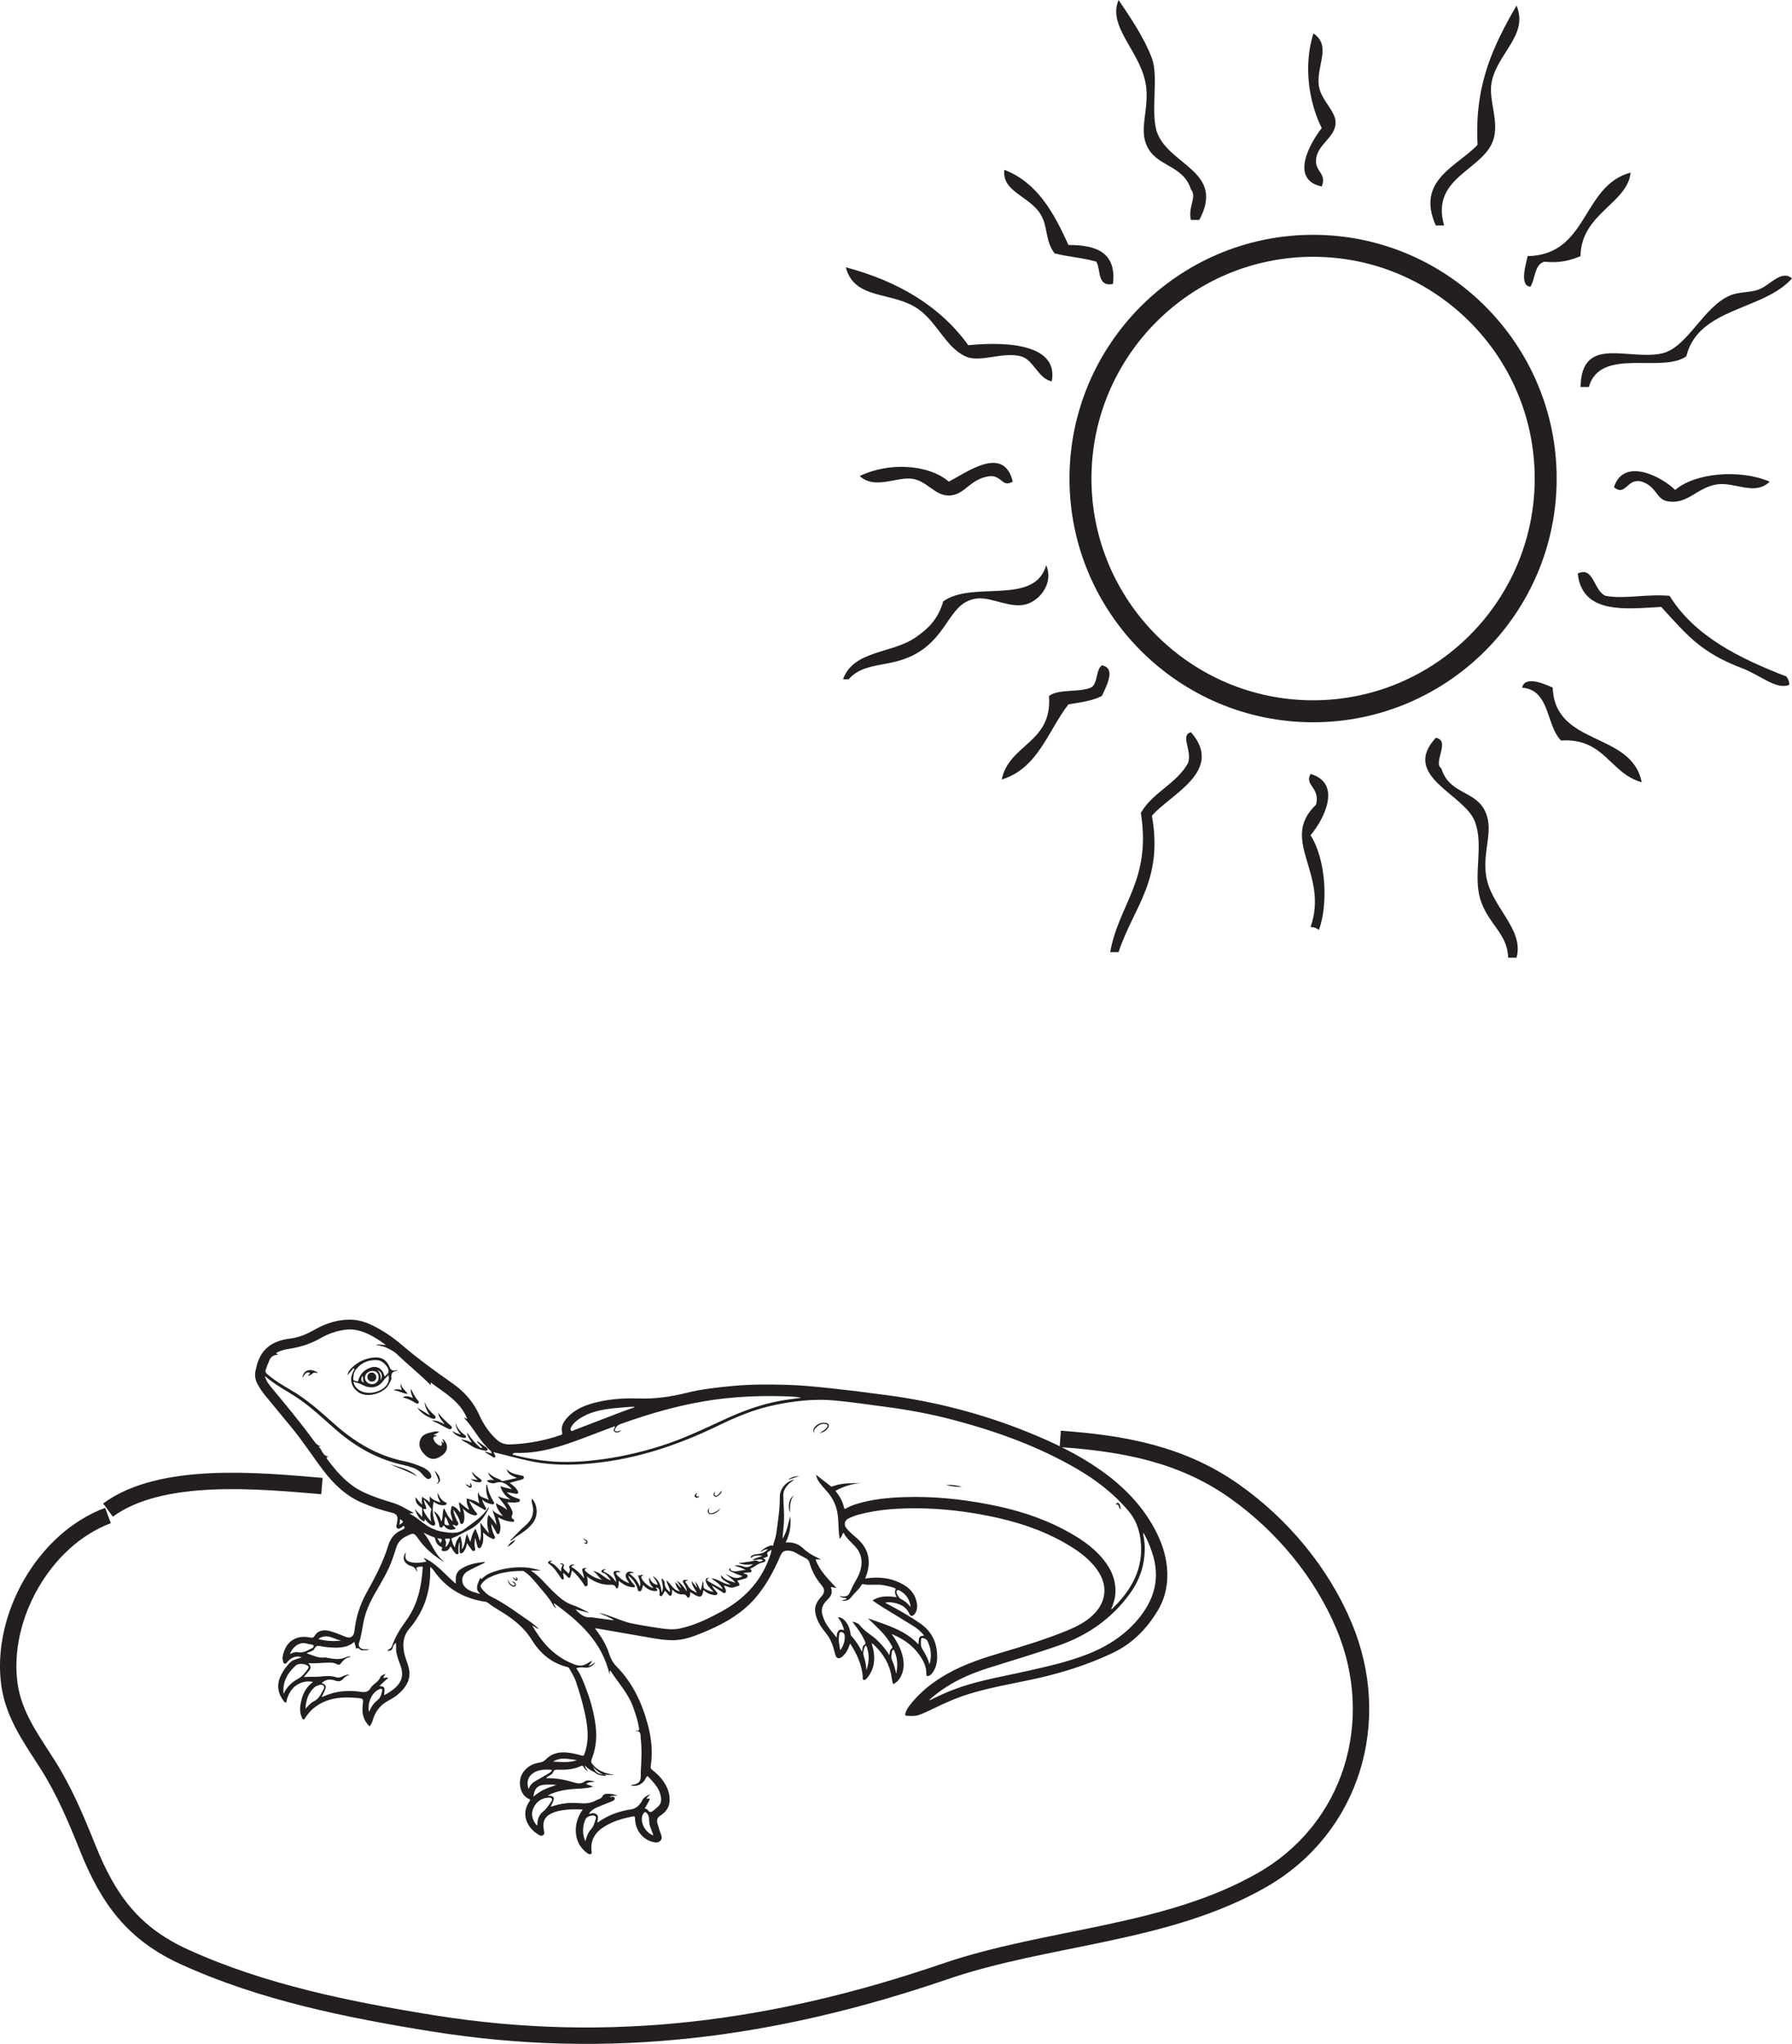 <?xml version="1.0" encoding="UTF-8"?>
<svg xmlns="http://www.w3.org/2000/svg" xmlns:xlink="http://www.w3.org/1999/xlink" width="218.57pt" height="249.156pt" viewBox="0 0 218.57 249.156" version="1.1">
<defs>
<clipPath id="clip1">
  <path d="M 0 147 L 195 147 L 195 249.156 L 0 249.156 Z M 0 147 "/>
</clipPath>
<clipPath id="clip2">
  <path d="M 192 69 L 218.57 69 L 218.57 84 L 192 84 Z M 192 69 "/>
</clipPath>
<clipPath id="clip3">
  <path d="M 192 33 L 218.57 33 L 218.57 48 L 192 48 Z M 192 33 "/>
</clipPath>
</defs>
<g id="surface1">
<path style="fill:none;stroke-width:2;stroke-linecap:butt;stroke-linejoin:miter;stroke:rgb(13.73%,12.16%,12.549%);stroke-opacity:1;stroke-miterlimit:10;" d="M -0 0.001 C -7.535 0.637 -19.578 1.868 -26.094 -2.925 " transform="matrix(1,0,0,-1,39.266,181.157)"/>
<g clip-path="url(#clip1)" clip-rule="nonzero">
<path style="fill:none;stroke-width:2;stroke-linecap:butt;stroke-linejoin:miter;stroke:rgb(13.73%,12.16%,12.549%);stroke-opacity:1;stroke-miterlimit:10;" d="M -0 0.002 C -7.813 -2.901 -13.176 -12.424 -12.016 -20.631 C -11.496 -24.288 -9.383 -27.202 -7.442 -30.233 C -5.348 -33.502 -3.902 -36.967 -2.457 -40.561 C 0.047 -46.795 3.058 -50.952 9.336 -53.811 C 18.832 -58.135 29.32 -60.245 39.562 -61.893 C 61.269 -65.385 81.371 -62.663 102.086 -55.577 C 114.652 -51.28 129.117 -51.112 140.785 -44.416 C 151.742 -38.123 155.609 -25.084 150.793 -13.53 C 148.035 -6.924 143.176 -1.112 137.336 2.998 C 130.933 7.502 123.824 8.802 116.148 9.341 " transform="matrix(1,0,0,-1,13.172,184.748)"/>
</g>
<path style=" stroke:none;fill-rule:evenodd;fill:rgb(13.73%,12.16%,12.549%);fill-opacity:1;" d="M 184.969 116.746 L 183.949 116.746 C 183.875 113.777 181.488 112.66 180.551 109.617 C 179.637 106.598 181.027 103.078 179.875 100.113 C 178.574 96.77 170.824 94.609 175.125 89.938 C 176.98 90.262 174.73 92.996 175.801 93.668 C 176.777 96.918 180.105 96.305 181.234 99.102 C 182.156 101.371 180.875 103.578 181.234 106.566 C 181.707 110.48 185.961 113.184 184.969 116.746 "/>
<path style=" stroke:none;fill-rule:evenodd;fill:rgb(13.73%,12.16%,12.549%);fill-opacity:1;" d="M 136.43 116.07 L 135.41 116.07 C 136.453 110.207 140.453 107.309 139.148 99.102 C 140.578 96.57 143.52 95.555 144.918 92.992 C 145.41 91.383 143.902 89.648 145.258 89.254 C 149.391 93.98 142.699 96.855 140.5 99.441 C 141.906 107.375 138.246 110.566 136.43 116.07 "/>
<path style=" stroke:none;fill-rule:evenodd;fill:rgb(13.73%,12.16%,12.549%);fill-opacity:1;" d="M 160.871 113.355 C 160.594 113.176 160.312 113.004 159.848 113.012 C 162.152 106.465 155.957 102.418 160.527 98.082 C 161.031 95.957 159.078 95.773 159.848 94.348 C 163.77 95.488 161.441 99.953 159.848 101.816 C 161.828 104.945 161.957 110.449 160.871 113.355 "/>
<path style=" stroke:none;fill-rule:evenodd;fill:rgb(13.73%,12.16%,12.549%);fill-opacity:1;" d="M 200.242 95.363 C 196.34 94.285 195.723 89.934 190.398 90.273 C 188.543 88.398 189.09 84.117 185.648 83.824 C 186.016 82.223 188.715 83.527 189.383 83.824 C 189.648 91.023 199.012 89.129 200.242 95.363 "/>
<path style=" stroke:none;fill-rule:evenodd;fill:rgb(13.73%,12.16%,12.549%);fill-opacity:1;" d="M 122.176 95.027 C 123.109 90.645 128.375 90.594 127.945 84.844 C 129.09 83.949 131.617 84.441 133.039 83.824 C 133.945 83.379 133.605 81.688 134.395 81.109 C 136.25 81.434 134.82 83.863 134.395 84.844 C 133.281 85.426 131.781 85.629 130.316 85.863 C 127.801 89.117 126.602 93.684 122.176 95.027 "/>
<g clip-path="url(#clip2)" clip-rule="nonzero">
<path style=" stroke:none;fill-rule:evenodd;fill:rgb(13.73%,12.16%,12.549%);fill-opacity:1;" d="M 192.434 69.914 C 194.391 68.969 194.375 72.039 195.828 72.629 C 198.129 73.07 200.605 72.391 203.637 72.629 C 206.719 77.578 212.109 80.227 217.895 82.473 C 218.074 82.742 218.246 83.023 218.234 83.488 C 216.645 84.121 214.777 82.336 212.465 81.453 C 207.426 79.531 205.773 77.43 202.621 73.984 C 198.336 74.211 192.988 74.957 192.434 69.914 "/>
</g>
<path style=" stroke:none;fill-rule:evenodd;fill:rgb(13.73%,12.16%,12.549%);fill-opacity:1;" d="M 102.824 82.809 C 104.094 79.25 108.75 79.707 111.648 77.719 C 113.125 76.707 114.414 75.527 115.047 73.309 C 118.637 70.719 126.18 73.887 127.602 68.902 C 128.516 70.973 126.953 73.109 125.227 73.645 C 123.281 74.254 120.914 72.727 119.117 72.965 C 116.043 73.375 115.785 76.77 112.668 79.078 C 109.094 81.719 105.73 80.316 103.504 82.809 Z M 102.824 82.809 "/>
<path style=" stroke:none;fill-rule:evenodd;fill:rgb(13.73%,12.16%,12.549%);fill-opacity:1;" d="M 200.242 58.715 C 198.426 58.203 198.309 60.598 196.852 59.391 C 198.043 55.676 202.715 58.117 204.316 59.727 C 206.777 57.625 212.207 57.164 215.852 58.715 C 214.051 60.496 211.555 58.711 209.406 59.051 C 206.883 59.453 205.805 61.609 203.297 61.086 C 202.016 60.82 202.016 59.273 200.242 58.715 "/>
<path style=" stroke:none;fill-rule:evenodd;fill:rgb(13.73%,12.16%,12.549%);fill-opacity:1;" d="M 104.859 58.035 C 108.301 56.348 113.191 56.543 115.723 58.711 C 117.895 57.609 122.434 54.172 123.527 58.711 C 122.242 59.457 122.246 58.031 120.816 58.035 C 118.211 58.328 117.762 60.383 115.723 60.406 C 114.047 60.43 113.074 58.652 111.312 58.371 C 109.398 58.062 106.73 59.738 104.859 58.035 "/>
<g clip-path="url(#clip3)" clip-rule="nonzero">
<path style=" stroke:none;fill-rule:evenodd;fill:rgb(13.73%,12.16%,12.549%);fill-opacity:1;" d="M 192.781 47.176 C 192.883 40.84 198.531 43.938 202.621 43.102 C 205.844 42.441 207.684 37.375 211.105 35.977 C 212.086 35.574 213.469 35.68 214.5 35.297 C 215.902 34.773 217.27 32.832 218.57 33.938 C 215.066 37.895 207.148 37.453 205.676 43.441 C 202.668 45.551 195.18 42.254 193.789 47.176 Z M 192.781 47.176 "/>
</g>
<path style=" stroke:none;fill-rule:evenodd;fill:rgb(13.73%,12.16%,12.549%);fill-opacity:1;" d="M 128.281 46.492 C 126.605 46.152 126.074 43.863 124.551 43.445 C 122.309 42.824 119.562 44.266 117.762 43.445 C 115.352 42.34 114.285 39.273 111.992 37.672 C 108.832 35.469 104.211 36.633 103.164 32.586 C 109.594 34.293 114.688 37.348 118.102 42.082 C 123.273 41.566 129.113 42.125 128.281 46.492 "/>
<path style=" stroke:none;fill-rule:evenodd;fill:rgb(13.73%,12.16%,12.549%);fill-opacity:1;" d="M 186.664 34.953 C 185.23 34.84 186.191 31.961 186.324 31.223 C 193.766 31.078 192.898 22.641 198.883 21.039 C 198.52 24.816 192.828 26.027 192.777 31.223 C 191.578 31.723 190.266 32.105 188.363 31.906 C 187.125 32.246 187.285 33.996 186.664 34.953 "/>
<path style=" stroke:none;fill-rule:evenodd;fill:rgb(13.73%,12.16%,12.549%);fill-opacity:1;" d="M 135.75 34.617 C 133.785 35 134.297 32.906 133.715 31.898 C 132.152 31.43 130.234 31.309 128.617 30.883 C 127.426 29.242 127.848 27.668 126.926 26.129 C 125.609 23.941 122.133 23.34 122.512 20.703 C 126.578 22.293 128.551 25.977 130.32 29.863 C 133.723 29.855 136.199 30.773 135.75 34.617 "/>
<path style=" stroke:none;fill-rule:evenodd;fill:rgb(13.73%,12.16%,12.549%);fill-opacity:1;" d="M 176.141 27.488 L 175.125 27.488 C 172.641 21.965 177.777 20.262 180.219 17.648 C 179.824 10.27 182.152 5.582 184.965 0.676 C 186.516 4.301 182.492 6.562 181.91 10.18 C 181.594 12.184 182.711 14.41 182.254 16.629 C 181.406 20.723 174.367 21.395 176.141 27.488 "/>
<path style=" stroke:none;fill-rule:evenodd;fill:rgb(13.73%,12.16%,12.549%);fill-opacity:1;" d="M 146.277 26.812 L 145.254 26.812 C 144.863 25.199 146.043 24.031 145.254 23.074 C 144.262 19.992 140.965 20.395 139.824 17.648 C 138.996 15.652 140.043 13.582 139.824 10.859 C 139.473 6.527 134.988 3.418 136.43 0 C 137.582 1.707 139.508 4.441 140.504 7.129 C 141.359 9.434 140.25 13.996 141.184 16.285 C 142.762 20.203 149.434 20.957 146.277 26.812 "/>
<path style=" stroke:none;fill-rule:evenodd;fill:rgb(13.73%,12.16%,12.549%);fill-opacity:1;" d="M 161.211 22.738 C 157.277 21.891 159.742 17.496 161.211 15.613 C 159.691 12.578 158.93 8.125 160.191 4.074 C 162.492 5.605 160.477 8.074 160.871 10.52 C 161.137 12.203 162.906 13.547 162.906 14.93 C 162.906 16.738 160.75 17.547 160.527 19.344 C 160.324 20.961 161.875 21.082 161.211 22.738 "/>
<path style=" stroke:none;fill-rule:nonzero;fill:rgb(13.73%,12.16%,12.549%);fill-opacity:1;" d="M 160.156 31.305 C 145.25 31.305 133.125 43.43 133.125 58.336 C 133.125 73.242 145.25 85.367 160.156 85.367 C 175.059 85.367 187.188 73.242 187.188 58.336 C 187.188 43.43 175.059 31.305 160.156 31.305 M 160.156 88.047 C 143.773 88.047 130.445 74.719 130.445 58.336 C 130.445 41.953 143.773 28.625 160.156 28.625 C 176.539 28.625 189.867 41.953 189.867 58.336 C 189.867 74.719 176.539 88.047 160.156 88.047 "/>
<path style=" stroke:none;fill-rule:evenodd;fill:rgb(13.73%,12.16%,12.549%);fill-opacity:1;" d="M 53.336 187.508 C 53.477 187.734 53.594 187.918 53.719 188.117 C 54 187.625 53.992 187.613 53.336 187.508 M 48.691 185.875 C 49.273 185.555 49.277 185.496 48.793 185.195 C 48.758 185.406 48.801 185.613 48.691 185.875 M 54.32 188.605 C 54.672 188.379 54.738 188.035 54.867 187.734 C 54.891 187.68 54.902 187.582 54.82 187.57 C 54.664 187.559 54.508 187.562 54.352 187.582 C 54.258 187.59 54.281 187.676 54.312 187.73 C 54.469 188.004 54.391 188.285 54.32 188.605 M 70.379 214.562 C 69.398 214.461 68.406 214.141 67.469 214.742 C 68.441 214.785 69.422 214.918 70.379 214.562 M 41.609 200 C 40.723 199.832 39.883 199.039 38.812 199.801 C 39.797 200.062 40.699 200.098 41.609 200 M 109.309 204.027 C 109.523 203.012 109.469 202.141 109.098 201.297 C 109.062 201.219 109.047 201.09 108.926 201.121 C 108.871 201.137 108.812 201.234 108.801 201.301 C 108.742 201.664 108.645 202.031 108.805 202.387 C 109.023 202.879 109.176 203.395 109.309 204.027 M 102.484 201.176 C 102.891 200.605 103.059 200.055 103.031 199.441 C 103.02 199.191 102.887 199 102.645 198.961 C 102.34 198.91 102.375 199.195 102.344 199.367 C 102.23 199.949 102.383 200.516 102.484 201.176 M 105.672 203.586 C 106.027 202.652 106.043 201.707 105.723 200.762 C 105.656 200.562 105.516 200.602 105.461 200.77 C 105.336 201.133 105.227 201.512 105.352 201.887 C 105.535 202.441 105.645 203 105.672 203.586 M 111.07 195.91 C 110.953 194.949 110.508 194.328 109.766 193.914 C 109.66 193.852 109.527 193.766 109.402 193.887 C 109.293 194 109.332 194.137 109.387 194.254 C 109.516 194.508 109.625 194.789 109.902 194.93 C 110.324 195.145 110.695 195.426 111.07 195.91 M 65.062 219.02 C 65.496 218.656 65.902 218.379 66.352 218.156 C 66.809 217.93 67.297 217.793 67.867 217.59 C 67.348 217.527 66.93 217.539 66.516 217.559 C 65.59 217.605 65.172 218.008 65.062 219.02 M 45.012 208.684 C 45.258 208.125 45.535 207.652 45.969 207.32 C 46.336 207.039 46.492 206.68 46.574 206.258 C 46.602 206.137 46.707 206.004 46.562 205.898 C 46.426 205.801 46.305 205.914 46.195 205.961 C 45.355 206.328 44.777 207.602 45.012 208.684 M 79.695 223.742 C 79.551 223.355 79.422 223.016 79.301 222.672 C 79.172 222.309 79.172 221.922 79.148 221.543 C 79.133 221.344 79.012 221.176 78.887 221.02 C 78.754 220.859 78.613 220.859 78.504 221.031 C 78.426 221.152 78.348 221.281 78.32 221.418 C 78.133 222.324 78.758 223.414 79.695 223.742 M 113.375 202.887 C 113.664 201.887 113.57 200.922 113.098 200 C 113.004 199.824 112.797 199.75 112.609 199.688 C 112.461 199.633 112.352 199.68 112.34 199.863 C 112.309 200.246 112.273 200.66 112.477 200.984 C 112.855 201.582 113.18 202.199 113.375 202.887 M 35.355 201.648 C 35.672 201.477 35.992 201.344 36.312 201.406 C 36.938 201.535 37.43 201.242 37.934 200.98 C 38.07 200.91 38.273 200.848 38.258 200.676 C 38.242 200.465 38.008 200.488 37.852 200.449 C 37.715 200.414 37.566 200.406 37.43 200.363 C 36.512 200.078 35.668 200.785 35.355 201.648 M 71.395 224.461 C 71.551 223.863 71.738 223.371 72.098 222.977 C 72.434 222.609 72.527 222.145 72.672 221.699 C 72.73 221.523 72.668 221.398 72.477 221.336 C 72.176 221.238 71.539 221.465 71.418 221.754 C 71.047 222.621 70.988 223.5 71.395 224.461 M 64.473 218.082 C 64.641 217.66 64.883 217.363 65.23 217.164 C 65.766 216.855 66.301 216.547 66.832 216.234 C 66.965 216.156 67.094 216.062 67.219 215.969 C 67.273 215.93 67.32 215.879 67.297 215.801 C 67.273 215.723 67.195 215.727 67.137 215.727 C 66.465 215.719 65.789 215.699 65.18 216.051 C 64.434 216.473 64.156 217.211 64.473 218.082 M 37.262 208.293 C 37.598 207.969 37.871 207.59 38.277 207.395 C 38.797 207.145 39.059 206.711 39.289 206.238 C 39.41 206 39.684 205.707 39.461 205.488 C 39.199 205.234 38.844 205.445 38.539 205.562 C 38.516 205.574 38.492 205.59 38.473 205.605 C 37.59 206.289 37.32 207.25 37.262 208.293 M 65.465 222.531 C 65.566 222.41 65.551 222.285 65.559 222.176 C 65.598 221.633 65.82 221.172 66.23 220.844 C 66.625 220.531 66.883 220.133 67.156 219.73 C 67.254 219.594 67.395 219.434 67.293 219.27 C 67.195 219.113 66.992 219.133 66.82 219.145 C 65.945 219.219 65.359 219.703 65.031 220.484 C 64.715 221.242 64.98 221.906 65.465 222.531 M 34.598 206.492 C 34.965 205.617 35.609 205.059 36.422 204.605 C 36.863 204.355 37.223 203.922 37.523 203.484 C 37.605 203.359 37.723 203.223 37.543 203.07 C 37.219 202.801 36.406 202.738 36.086 203.023 C 35.066 203.941 34.418 205.039 34.598 206.492 M 77.375 171.559 C 77.371 171.535 77.367 171.512 77.363 171.492 C 77.242 171.492 77.117 171.484 76.992 171.492 C 76.105 171.57 75.207 171.617 74.324 171.734 C 73.066 171.902 71.844 172.195 70.754 172.895 C 70.34 173.16 69.965 173.469 69.711 173.898 C 69.621 174.047 69.527 174.238 69.633 174.375 C 69.754 174.535 69.922 174.375 70.055 174.324 C 71.883 173.629 73.711 172.918 75.539 172.219 C 76.145 171.988 76.762 171.777 77.375 171.559 M 139.457 186.863 C 139.406 187.02 139.441 187.117 139.465 187.219 C 139.59 187.789 139.637 188.367 139.625 188.945 C 139.586 190.91 138.961 192.699 137.809 194.277 C 135.602 197.305 132.676 199.355 129.137 200.59 C 126.305 201.582 123.426 202.422 120.566 203.328 C 118.742 203.91 116.98 204.637 115.363 205.684 C 114.656 206.145 113.977 206.645 113.32 207.25 C 113.52 207.258 113.617 207.164 113.73 207.109 C 114.617 206.668 115.52 206.266 116.445 205.918 C 118.941 204.973 121.566 204.512 124.16 203.945 C 126.73 203.383 129.305 202.84 131.797 201.969 C 134.48 201.031 136.863 199.668 138.738 197.473 C 140.801 195.055 141.559 192.375 140.531 189.289 C 140.254 188.457 139.945 187.641 139.457 186.863 M 62.496 177.32 C 63.996 177.723 65.496 177.992 67.016 178.129 C 68.883 178.293 70.75 178.207 72.613 177.996 C 75.34 177.684 77.996 177.094 80.609 176.266 C 83.273 175.422 85.793 174.223 88.316 173.055 C 90.848 171.883 93.445 170.953 96.223 170.598 C 96.727 170.531 97.23 170.461 97.73 170.391 C 97.297 170.305 96.875 170.258 96.445 170.238 C 93.398 170.109 90.363 170.195 87.336 170.602 C 83.312 171.141 79.438 172.242 75.629 173.617 C 75.344 173.723 75.168 173.902 75.043 174.164 C 74.922 174.426 75.047 174.516 75.281 174.488 C 75.461 174.469 75.637 174.398 75.812 174.352 C 75.562 174.559 75.273 174.734 74.984 174.547 C 74.699 174.367 74.973 174.113 75.016 173.855 C 74.863 173.91 74.742 173.949 74.621 173.996 C 73.488 174.422 72.355 174.852 71.227 175.281 C 68.523 176.305 65.793 177.223 62.84 177.109 C 62.691 177.105 62.59 177.164 62.496 177.32 M 135.527 196.164 C 135.59 196.148 135.617 196.148 135.633 196.133 C 138.043 193.816 139.566 191.121 139.102 187.641 C 138.938 186.406 138.523 185.246 137.699 184.262 C 135.891 182.098 133.691 180.41 131.27 179.008 C 126.641 176.332 121.66 174.531 116.52 173.156 C 113.68 172.395 110.797 171.855 107.883 171.48 C 105.855 171.219 103.836 170.906 101.805 170.723 C 99.297 170.492 96.809 170.781 94.352 171.305 C 91.953 171.812 89.715 172.766 87.523 173.828 C 82.293 176.355 76.852 178.121 71.008 178.484 C 68.844 178.617 66.688 178.559 64.562 178.09 C 63.086 177.766 61.625 177.375 60.172 177.016 C 60.223 177.113 60.293 177.242 60.359 177.367 C 60.406 177.461 60.477 177.566 60.363 177.648 C 60.281 177.711 60.191 177.66 60.109 177.609 C 59.789 177.41 59.473 177.215 59.152 177.02 C 59.16 176.996 59.168 176.98 59.18 176.957 C 59.438 177.031 59.695 177.102 59.957 177.176 C 59.961 177.156 59.969 177.141 59.965 177.133 C 59.926 177.035 59.906 176.914 59.832 176.852 C 58.527 175.727 57.816 174.125 56.648 172.898 C 56.641 172.891 56.641 172.871 56.645 172.863 C 56.648 172.852 56.66 172.844 56.668 172.836 C 56.793 172.82 56.836 173.008 56.984 172.945 C 56.141 170.828 54.23 169.812 52.566 168.551 C 52.438 168.668 52.633 168.75 52.527 168.852 C 51.215 167.512 49.746 166.363 48.41 165.07 C 48.133 164.805 47.797 164.621 47.461 164.438 C 46.973 164.176 46.445 164.043 45.84 163.945 C 46.266 163.812 46.609 163.992 47.051 163.949 C 46.059 163.23 45.105 162.613 44 162.273 C 43.418 162.094 42.816 162.02 42.203 162.09 C 41.105 162.219 40.07 162.57 39.117 163.117 C 37.98 163.77 36.777 164.176 35.484 164.387 C 34.863 164.488 34.227 164.605 33.668 164.945 C 33.723 165.051 33.875 165.02 33.891 165.148 C 33.406 165.168 33.047 165.359 32.863 165.82 C 32.75 166.102 32.625 166.375 32.52 166.66 C 32.301 167.27 32.305 167.277 32.809 167.688 C 33.617 168.352 34.508 168.891 35.41 169.41 C 37.406 170.559 39.098 172.094 40.801 173.605 C 43.27 175.793 46 177.449 49.27 178.117 C 50.059 178.277 50.82 178.531 51.551 178.863 C 51.953 179.047 52.316 179.289 52.531 179.691 C 52.633 179.879 52.664 180.078 52.469 180.227 C 52.297 180.355 52.113 180.293 51.965 180.168 C 51.832 180.059 51.691 179.949 51.59 179.812 C 51.18 179.246 50.594 178.973 49.949 178.793 C 49.734 178.734 49.523 178.66 49.305 178.613 C 46.188 177.957 43.508 176.473 41.105 174.406 C 39.547 173.07 38.074 171.617 36.363 170.465 C 35.031 169.57 33.582 168.852 32.293 167.727 C 32.469 168.34 32.797 168.77 33.137 169.18 C 34.914 171.32 36.699 173.457 38.332 175.711 C 38.555 176.02 38.793 176.25 39.188 176.309 C 39.074 176.316 38.961 176.324 38.848 176.332 C 39.301 176.688 39.289 177.488 40.102 177.559 C 39.809 177.613 39.758 177.711 39.926 177.895 C 40.043 178.02 40.133 178.168 40.238 178.305 C 41.34 179.738 42.562 181.031 44.223 181.844 C 45.41 182.426 46.664 182.824 47.922 183.199 C 48.836 183.473 49.613 183.996 50.488 184.453 C 50.297 184.469 50.164 184.48 49.938 184.5 C 50.621 184.859 51.137 185.293 51.672 185.695 C 52.398 186.246 53.207 186.613 54.109 186.746 C 54.988 186.879 55.863 187.016 56.648 186.406 C 57.699 185.602 58.863 184.926 59.609 183.711 C 59.609 183.805 59.625 183.848 59.609 183.879 C 59.059 185.004 58.312 185.973 57.156 186.516 C 56.516 186.816 55.918 187.211 55.246 187.457 C 55.141 187.492 55.043 187.531 55.082 187.672 C 55.168 188.004 55.242 188.34 55.496 188.648 C 55.543 188.082 55.734 187.637 56.145 187.238 C 56.305 187.781 56.414 188.289 56.316 188.887 C 56.805 188.316 56.676 187.605 56.949 186.98 C 57.105 187.363 57.234 187.664 57.363 187.969 C 57.512 187.395 57.633 186.848 57.988 186.355 C 58.207 186.879 58.41 187.352 58.512 187.867 C 58.793 187.137 58.586 186.398 58.594 185.59 C 58.934 186.109 59.266 186.535 59.656 186.918 C 59.434 186.176 59.324 185.441 59.57 184.656 C 59.953 185.07 60.312 185.438 60.547 185.906 C 60.516 185.246 60.234 184.656 60.047 184.035 C 60.367 184.445 60.809 184.625 61.344 184.824 C 60.926 184.328 60.586 183.883 60.48 183.246 C 60.977 183.504 61.418 183.707 61.859 184.059 C 61.59 183.355 61.035 182.941 60.719 182.363 C 61.207 182.641 61.73 182.723 62.27 182.789 C 61.656 182.406 61.234 181.898 61.031 181.152 C 61.516 181.363 61.961 181.41 62.441 181.539 C 61.836 180.93 61.246 180.453 60.367 180.789 C 60.262 180.828 60.129 180.824 60.016 180.809 C 59.777 180.77 59.539 180.723 59.398 180.477 C 59.676 180.387 59.938 180.395 60.266 180.418 C 59.934 180.168 59.672 179.953 59.516 179.508 C 59.969 179.922 60.406 180.141 60.863 180.312 C 61.043 180.379 61.164 180.586 61.391 180.539 C 61.918 180.422 62.438 180.305 63.055 180.168 C 62.445 179.918 61.941 179.691 61.781 179.09 C 62.254 179.598 62.891 179.715 63.52 179.859 C 63.668 179.895 63.871 179.867 63.895 180.074 C 63.918 180.301 63.715 180.34 63.555 180.387 C 63.102 180.516 62.648 180.637 62.16 180.77 C 62.551 181.035 62.883 181.312 63.117 181.688 C 63.184 181.789 63.242 181.902 63.172 182.02 C 63.098 182.148 62.961 182.102 62.848 182.086 C 62.527 182.039 62.211 181.977 61.809 181.906 C 62.199 182.336 62.645 182.484 63.082 182.652 C 63.223 182.707 63.441 182.719 63.418 182.918 C 63.391 183.129 63.172 183.102 63.008 183.137 C 62.641 183.223 62.266 183.117 61.863 183.141 C 61.996 183.34 62.113 183.5 62.211 183.668 C 62.391 183.977 62.613 184.344 62.473 184.664 C 62.332 184.977 62.41 185.082 62.641 185.215 C 62.711 185.258 62.738 185.34 62.707 185.426 C 62.672 185.52 62.578 185.516 62.504 185.512 C 62.359 185.504 62.219 185.492 62.074 185.465 C 61.613 185.383 61.191 185.195 60.738 184.953 C 60.922 185.539 61.145 186.055 60.988 186.625 C 60.945 186.777 60.949 186.969 60.762 187 C 60.574 187.027 60.555 186.832 60.484 186.711 C 60.297 186.391 60.113 186.066 59.926 185.742 C 59.938 186.266 60.074 186.738 60.293 187.195 C 60.348 187.309 60.438 187.438 60.32 187.555 C 60.199 187.68 60.07 187.566 59.957 187.523 C 59.574 187.383 59.266 187.121 58.93 186.812 C 58.93 186.941 58.93 187.004 58.93 187.066 C 58.953 187.516 58.961 187.965 58.77 188.387 C 58.699 188.543 58.637 188.742 58.434 188.723 C 58.246 188.703 58.23 188.512 58.191 188.355 C 58.117 188.055 58.035 187.758 57.953 187.457 C 57.883 187.883 57.844 188.289 57.93 188.695 C 57.961 188.824 58.008 188.969 57.859 189.047 C 57.691 189.137 57.586 189.004 57.504 188.891 C 57.32 188.645 57.148 188.387 56.961 188.117 C 56.898 188.516 56.781 188.863 56.547 189.16 C 56.457 189.27 56.352 189.406 56.188 189.344 C 56.035 189.289 56.062 189.129 56.062 189 C 56.059 188.676 56.062 188.348 56.062 187.945 C 55.875 188.387 55.914 188.77 55.91 189.152 C 55.91 189.258 55.977 189.402 55.824 189.457 C 55.676 189.512 55.582 189.402 55.488 189.301 C 55.285 189.07 55.133 188.801 54.973 188.504 C 54.816 188.727 54.719 188.934 54.5 189.027 C 54.32 189.102 54.137 189.113 53.961 189.051 C 53.754 188.977 53.918 188.836 53.922 188.723 C 53.926 188.668 53.93 188.617 53.867 188.594 C 53.371 188.414 53.168 188.012 53.059 187.539 C 53.043 187.469 53.016 187.418 52.945 187.398 C 52.492 187.258 52.082 187.031 51.641 186.836 C 52.617 187.93 52.938 189.477 54.184 190.371 C 54.07 190.348 53.98 190.305 53.898 190.25 C 52.785 189.543 51.805 188.699 51.039 187.613 C 50.473 186.809 50.469 186.844 49.57 187.266 C 48.926 187.57 48.52 188.031 48.316 188.699 C 48.184 189.141 48.031 189.574 47.883 190.008 C 47.363 191.5 46.543 192.84 45.758 194.195 C 45.086 195.355 44.551 196.562 44.305 197.883 C 44.156 198.672 44.062 199.469 43.801 200.23 C 43.668 200.617 43.836 200.922 44.234 201.02 C 44.492 201.086 44.75 201.039 45.039 201.043 C 44.738 201.234 44.441 201.148 44.156 201.172 C 43.891 201.191 43.754 200.742 43.438 200.98 C 43.367 200.711 43.293 200.441 43.211 200.141 C 42.832 200.492 42.414 200.676 41.957 200.766 C 41.113 200.93 40.277 200.848 39.441 200.738 C 39.035 200.688 38.59 200.434 38.324 201.027 C 38.238 201.215 37.965 201.281 37.762 201.375 C 37.652 201.43 37.512 201.426 37.422 201.555 C 38.152 201.777 38.836 202.168 39.637 202.051 C 39.723 202.039 39.812 202.078 39.902 202.094 C 40.66 202.215 41.414 202.383 42.156 202.031 C 42.32 201.953 42.508 201.938 42.684 201.898 C 42.703 201.93 42.723 201.961 42.738 201.992 C 42.172 202.047 41.859 202.426 41.543 202.812 C 41.422 202.961 41.246 202.961 41.074 202.867 C 40.875 202.758 40.656 202.695 40.434 202.688 C 39.5 202.652 38.578 202.82 37.598 202.742 C 37.961 203.141 37.973 203.312 37.668 203.707 C 37.488 203.941 37.289 204.156 37.047 204.438 C 37.766 204.379 38.406 204.441 39.051 204.379 C 39.715 204.309 40.395 204.25 41.051 204.473 C 41.262 204.543 41.457 204.5 41.66 204.406 C 41.973 204.266 42.289 204.109 42.66 204.145 C 42.332 204.246 42.062 204.426 41.836 204.672 C 41.566 204.969 41.277 205.016 40.887 204.871 C 40.309 204.66 39.738 204.691 39.242 205.168 C 39.793 205.422 39.84 205.562 39.598 206.117 C 39.488 206.359 39.363 206.594 39.223 206.871 C 39.316 206.848 39.355 206.844 39.387 206.828 C 40.871 206.145 42.43 205.996 44.02 206.242 C 44.586 206.332 44.953 206.23 45.234 205.73 C 45.34 205.543 45.535 205.395 45.703 205.25 C 45.961 205.035 46.23 204.844 46.363 204.5 C 46.461 204.25 46.73 204.156 47.004 204.062 C 46.961 204.273 46.73 204.348 46.754 204.559 C 46.957 204.555 47.141 204.43 47.355 204.547 C 46.984 204.879 46.602 205.172 46.281 205.547 C 46.918 205.562 46.984 205.688 46.84 206.645 C 47.273 206.449 47.648 206.195 48.008 205.91 C 49.039 205.082 49.281 204.203 48.824 202.969 C 48.625 202.438 48.43 201.91 48.332 201.352 C 48.27 200.996 48.367 200.633 48.27 200.25 C 48.094 200.438 47.953 200.594 47.914 200.812 C 47.848 201.195 47.59 201.262 47.191 201.23 C 47.43 201.027 47.711 200.969 47.805 200.691 C 48.191 199.57 48.793 198.562 49.492 197.621 C 50.902 195.711 51.398 193.516 51.551 191.207 C 51.559 191.117 51.617 190.965 51.441 190.973 C 51.242 190.984 51.031 190.988 50.859 191.07 C 50.699 191.148 50.879 191.328 50.848 191.465 C 50.824 191.566 50.844 191.676 50.844 191.781 C 50.801 191.219 50.457 190.961 49.953 190.844 C 49.871 190.82 49.793 190.758 49.715 190.707 C 49.168 190.34 49.086 189.77 49.508 189.223 C 49.324 190.078 49.543 190.375 50.43 190.488 C 50.957 190.555 51.465 190.461 51.977 190.375 C 51.977 190.156 51.684 190.117 51.727 189.922 C 53.281 190.609 54.293 191.977 55.594 193.051 C 55.594 192.82 55.602 192.656 55.594 192.488 C 55.574 191.984 55.773 191.578 56.172 191.297 C 57.059 190.676 58.086 190.52 59.152 190.391 C 59.105 190.523 59.027 190.543 58.961 190.578 C 58.336 190.887 57.699 191.176 57.09 191.512 C 56.203 192 56.137 193.062 56.945 193.672 C 57.422 194.027 58.004 194.148 58.57 194.312 C 58.414 194.098 58.191 193.934 58.184 193.648 C 58.164 193.195 58.371 192.809 58.551 192.414 C 58.566 192.383 58.645 192.309 58.66 192.375 C 58.715 192.598 58.785 192.453 58.848 192.395 C 59.238 192 59.723 191.766 60.238 191.594 C 61.406 191.199 62.613 191.02 63.844 191.059 C 64.566 191.086 65.277 191.242 65.977 191.453 L 64.75 191.453 C 65.324 191.828 65.746 192.234 66.16 192.656 C 66.648 193.152 67.113 193.68 67.621 194.156 C 68.285 194.789 68.98 195.383 69.895 195.68 C 70.547 195.891 71.148 196.25 71.777 196.543 C 71.77 196.559 71.77 196.574 71.762 196.59 C 71.262 196.461 70.758 196.332 70.195 196.188 C 70.758 196.801 71.316 197.258 72.145 197.152 C 72.195 197.145 72.25 197.172 72.301 197.176 C 73.168 197.293 74.039 197.41 74.906 197.527 C 74.324 197.105 73.648 196.898 73.012 196.613 C 73.492 196.688 73.941 196.852 74.398 197.008 C 75.293 197.312 76.156 197.719 77.09 197.906 C 78.16 198.121 79.238 198.297 80.32 198.461 C 81.195 198.59 82.078 198.703 82.957 198.512 C 84.754 198.125 86.383 197.324 87.984 196.457 C 90.668 194.996 92.699 192.938 93.785 190.031 C 93.926 189.652 94.086 189.27 94.098 188.852 C 94.012 189.145 93.332 189.086 93.656 189.625 C 93.703 189.699 93.566 189.77 93.48 189.805 C 93.348 189.859 93.211 189.906 93.074 189.961 C 93.156 190.082 93.395 190.043 93.355 190.246 C 93.328 190.402 93.164 190.445 93.051 190.461 C 92.453 190.562 92.047 191.031 91.508 191.227 C 91.539 191.355 91.738 191.41 91.652 191.57 C 91.574 191.711 91.422 191.676 91.297 191.684 C 91.086 191.695 90.875 191.699 90.656 191.785 C 90.707 191.805 90.734 191.824 90.773 191.832 C 90.945 191.883 91.176 191.902 91.184 192.129 C 91.188 192.352 90.965 192.41 90.793 192.461 C 90.512 192.543 90.227 192.609 89.93 192.684 C 90.012 192.812 90.086 192.918 90.152 193.031 C 90.207 193.133 90.223 193.277 90.105 193.309 C 89.699 193.414 89.312 193.668 88.859 193.465 C 88.691 193.387 88.504 193.348 88.285 193.281 C 88.352 193.426 88.406 193.52 88.441 193.613 C 88.508 193.797 88.637 194.004 88.445 194.16 C 88.27 194.301 88.133 194.098 88 194.016 C 87.605 193.777 87.219 193.52 86.832 193.27 C 86.953 193.543 87.137 193.75 87.309 193.961 C 87.395 194.066 87.566 194.16 87.477 194.324 C 87.383 194.492 87.195 194.449 87.043 194.43 C 86.582 194.367 86.168 194.184 85.797 193.828 C 85.773 193.953 85.766 194.016 85.754 194.078 C 85.629 194.648 85.414 194.758 84.887 194.496 C 84.648 194.375 84.426 194.219 84.18 194.07 C 84.172 194.246 84.191 194.398 84.148 194.535 C 84.098 194.715 83.91 194.891 83.797 194.656 C 83.617 194.293 83.352 194.367 83.059 194.352 C 82.641 194.324 82.301 194.094 81.977 193.758 C 81.965 193.949 81.961 194.078 81.953 194.207 C 81.949 194.328 81.934 194.457 81.812 194.512 C 81.68 194.57 81.594 194.457 81.516 194.367 C 81.383 194.223 81.254 194.066 81.113 193.902 C 81.023 194.059 80.961 194.191 80.883 194.312 C 80.805 194.43 80.73 194.609 80.57 194.574 C 80.375 194.535 80.461 194.336 80.457 194.203 C 80.438 193.883 80.43 193.566 80.008 193.523 C 79.969 193.695 80.277 193.719 80.16 193.879 C 80.059 194.02 79.871 193.945 79.715 193.934 C 79.188 193.879 78.793 193.582 78.426 193.203 C 78.398 193.336 78.387 193.43 78.352 193.512 C 78.273 193.699 78.273 193.984 78.016 193.988 C 77.754 193.988 77.793 193.699 77.727 193.531 C 77.492 192.93 77.129 192.43 76.605 192.051 C 76.75 192.473 77 192.82 77.297 193.141 C 77.367 193.215 77.484 193.277 77.434 193.398 C 77.375 193.543 77.23 193.488 77.117 193.488 C 77.039 193.488 76.965 193.465 76.887 193.449 C 76.352 193.363 75.926 193.059 75.465 192.711 C 75.465 193.016 75.477 193.262 75.387 193.5 C 75.324 193.656 75.211 193.703 75.145 193.547 C 74.961 193.113 74.602 193.184 74.254 193.188 C 74.043 193.188 73.836 193.172 73.625 193.133 C 72.895 192.988 72.234 192.684 71.578 192.164 C 71.668 192.445 71.676 192.641 71.664 192.832 C 71.648 193.02 71.762 193.285 71.52 193.359 C 71.281 193.43 71.227 193.148 71.117 193 C 70.727 192.449 70.316 191.914 69.762 191.43 C 69.699 191.695 69.648 191.895 69.602 192.102 C 69.539 192.375 69.422 192.426 69.207 192.215 C 69.043 192.062 68.926 191.852 68.672 191.738 C 68.699 191.93 68.723 192.07 68.734 192.211 C 68.746 192.32 68.844 192.461 68.691 192.531 C 68.523 192.602 68.469 192.434 68.398 192.332 C 67.957 191.711 67.574 191.043 66.922 190.602 C 66.801 190.52 66.824 190.418 66.93 190.344 C 67.051 190.258 67.184 190.23 67.328 190.285 C 67.273 190.383 67.125 190.348 67.098 190.48 C 67.66 190.668 68.016 191.117 68.438 191.617 C 68.395 191.254 68.5 191.016 68.637 190.777 C 68.527 190.719 68.426 190.668 68.23 190.57 C 68.609 190.602 68.887 190.594 68.746 191.016 C 68.719 191.105 68.707 191.219 68.809 191.305 C 68.992 191.469 69.168 191.645 69.359 191.828 C 69.48 191.602 69.551 191.336 69.461 191.148 C 69.348 190.91 69.512 190.863 69.609 190.789 C 69.754 190.676 69.93 190.723 70.094 190.754 C 69.992 190.809 69.891 190.828 69.797 190.871 C 69.688 190.918 69.656 191.004 69.777 191.07 C 70.379 191.391 70.816 191.891 71.25 192.41 C 71.219 192.164 71.156 191.938 71.09 191.715 C 70.93 191.188 70.98 191.129 71.641 191.16 C 71.285 191.242 71.219 191.359 71.445 191.559 C 72.031 192.074 72.695 192.43 73.469 192.582 C 72.977 192.328 72.801 191.746 72.297 191.508 C 73.199 191.59 73.707 192.402 74.512 192.668 C 74.23 192.297 74.012 191.867 73.52 191.715 C 73.434 191.688 73.336 191.641 73.352 191.527 C 73.359 191.441 73.43 191.391 73.508 191.367 C 73.625 191.328 73.738 191.238 73.875 191.312 C 73.793 191.406 73.617 191.379 73.586 191.555 C 74.211 191.828 74.742 192.223 75.137 192.879 C 75.164 192.496 74.996 192.246 74.895 191.984 C 74.766 191.633 74.844 191.496 75.219 191.5 C 75.375 191.504 75.547 191.492 75.672 191.664 C 75.598 191.664 75.547 191.664 75.496 191.664 C 75.379 191.66 75.234 191.605 75.168 191.723 C 75.09 191.863 75.227 191.969 75.312 192.062 C 75.703 192.488 76.164 192.801 76.762 193 C 76.527 192.586 76.113 192.23 76.418 191.789 C 76.613 191.496 76.992 191.543 77.316 191.719 C 77.156 191.812 76.949 191.668 76.773 191.859 C 77.363 192.223 77.754 192.75 78.047 193.418 C 78.148 193.113 78.098 192.898 78.035 192.684 C 77.977 192.473 77.848 192.281 77.836 191.984 C 78.066 192.199 78.242 191.871 78.465 191.992 C 78.195 192.18 78.184 192.195 78.238 192.359 C 78.391 192.816 79.215 193.516 79.699 193.598 C 79.379 193.207 79.043 192.824 79.207 192.262 C 79.352 192.77 79.656 193.102 80.219 193.215 C 80.129 192.758 79.836 192.445 79.582 192.113 C 80.379 192.523 80.605 193.262 80.707 194.137 C 81.027 193.539 80.723 192.996 80.688 192.402 C 80.977 192.582 81.07 192.816 81.074 193.043 C 81.082 193.523 81.371 193.805 81.711 194.098 C 81.777 193.57 81.34 193.215 81.301 192.66 C 81.883 193.105 82.105 193.883 82.926 193.977 C 82.652 193.637 82.383 193.34 82.395 192.863 C 82.625 193.113 82.828 193.332 83.027 193.551 C 83.047 193.535 83.062 193.52 83.078 193.508 C 82.914 193.258 82.754 193.012 82.535 192.688 C 83.133 193.016 83.414 193.496 83.773 193.996 C 83.754 193.625 83.582 193.391 83.449 193.137 C 83.379 192.988 83.215 192.82 83.324 192.672 C 83.406 192.555 83.617 192.59 83.773 192.609 C 83.816 192.613 83.883 192.598 83.906 192.691 C 83.504 192.68 83.559 192.84 83.754 193.07 C 83.832 193.156 83.871 193.277 83.934 193.375 C 84.191 193.789 84.613 193.969 85.02 194.176 C 84.762 193.73 84.414 193.348 84.352 192.742 C 84.59 193.031 84.781 193.262 85.043 193.578 C 84.945 193.277 84.883 193.082 84.793 192.805 C 85.141 193.141 85.23 193.516 85.445 193.887 C 85.582 193.496 85.652 193.148 85.703 192.785 C 85.953 193.059 85.609 193.523 86.016 193.707 C 86.32 193.848 86.625 194.027 87.039 194.043 C 86.656 193.652 86.277 193.336 86.113 192.852 C 86.008 192.535 86.102 192.355 86.461 192.328 C 86.383 192.469 86.062 192.559 86.336 192.727 C 86.906 193.078 87.504 193.383 88.164 193.75 C 87.863 193.059 87.254 192.824 86.777 192.41 C 87.629 192.449 88.219 193.148 89.121 193.172 C 88.812 192.98 88.562 192.836 88.332 192.672 C 87.961 192.406 87.891 192.25 87.996 192.027 C 88.383 192.672 89.098 192.707 89.699 192.953 C 89.363 192.496 88.891 192.203 88.457 191.855 C 89.129 192.129 89.75 192.668 90.559 192.129 C 90.059 191.984 89.594 191.785 89.137 191.566 C 88.855 191.43 88.879 191.297 89.121 191.121 C 89.086 191.418 89.082 191.445 89.34 191.512 C 89.887 191.648 90.41 191.375 90.961 191.398 C 90.512 191.141 90.027 191 89.551 190.836 C 89.973 190.77 90.379 190.848 90.758 190.984 C 91.227 191.156 91.531 190.895 91.871 190.684 C 91.25 190.754 90.645 190.793 90.062 190.527 C 90.555 190.52 91.031 190.41 91.516 190.352 C 91.812 190.312 92.137 190.133 92.402 190.293 C 92.691 190.469 92.859 190.309 93.09 190.223 C 92.672 189.918 92.238 190.277 91.781 190.137 C 92.199 189.906 92.633 189.832 93.016 189.641 C 92.52 189.637 92.008 189.508 91.59 189.941 C 91.527 189.73 91.652 189.648 91.781 189.59 C 91.945 189.512 92.125 189.469 92.312 189.457 C 92.824 189.418 93.293 189.277 93.672 188.84 C 93.129 188.953 93.129 188.953 92.832 189.199 C 92.824 189.172 92.805 189.145 92.812 189.125 C 92.93 188.883 93.887 188.328 94.137 188.406 C 94.305 188.457 94.293 188.406 94.32 188.289 C 94.441 187.836 94.617 187.387 94.684 186.922 C 94.883 185.441 95.133 183.965 95.113 182.461 C 95.105 181.473 95.953 180.516 96.902 180.383 C 96.711 180.516 96.523 180.621 96.363 180.754 C 95.887 181.16 95.523 181.691 95.535 182.309 C 95.559 183.559 95.707 184.805 95.574 186.059 C 95.52 186.559 95.484 187.062 95.438 187.562 C 95.996 186.734 96.113 185.758 96.375 184.832 C 96.508 185.938 96.352 186.996 95.828 188.031 C 96.66 187.965 97.371 188.188 97.922 188.715 C 98.414 189.191 98.973 189.535 99.578 189.828 C 99.746 189.906 99.914 189.988 100.141 190.102 C 99.863 190.117 99.66 190.055 99.48 190.113 C 99.973 191.5 101.016 192.469 102 193.562 C 101.715 193.594 101.551 193.414 101.34 193.5 C 101.574 194.086 101.41 194.539 100.969 194.961 C 100.117 195.781 100.059 196.383 100.531 197.48 C 100.887 198.297 101.48 198.918 102.055 199.629 C 102.062 199.324 102.074 199.066 102.23 198.844 C 102.41 198.582 102.668 198.633 102.957 198.727 C 102.809 198.117 102.562 197.621 102.199 197.148 C 102.566 197.141 102.82 197.316 103.039 197.551 C 103.426 197.973 103.629 198.48 103.727 199.035 C 103.75 199.164 103.75 199.324 103.824 199.41 C 104.336 199.977 104.773 200.594 105.129 201.348 C 105.254 201.016 105.148 200.668 105.41 200.512 C 105.637 200.383 105.574 200.27 105.508 200.109 C 105.129 199.23 104.57 198.469 103.949 197.68 C 104.332 197.758 104.668 197.871 104.863 198.117 C 105.391 198.777 106.098 199.203 106.742 199.715 C 106.914 199.855 107.066 200.023 107.227 200.184 C 107.691 200.645 108.086 201.168 108.48 201.762 C 108.559 201.457 108.504 201.156 108.727 200.98 C 108.91 200.832 108.824 200.719 108.746 200.578 C 108.375 199.922 107.93 199.32 107.398 198.785 C 106.895 198.273 106.375 197.777 105.859 197.277 C 108.051 198.074 110.324 198.656 112.023 200.453 C 112.078 199.496 112.109 199.449 112.715 199.383 C 112.332 198.871 111.844 198.492 111.316 198.168 C 110.066 197.387 108.797 196.633 107.543 195.855 C 107.16 195.621 106.797 195.355 106.426 195.102 C 107.344 194.488 108.34 194.578 109.359 194.691 C 109.23 194.387 109.07 194.125 109.203 193.852 C 109.293 193.668 109.227 193.629 109.082 193.578 C 108.676 193.43 108.25 193.34 107.824 193.25 C 106.977 193.074 106.113 193.297 105.266 193.113 C 105.172 193.094 105.113 193.152 105.074 193.219 C 104.762 193.781 104.234 194.164 103.855 194.668 C 103.59 195.02 103.238 195.199 102.719 195.129 C 102.902 194.934 103.172 195.082 103.258 194.855 C 103.008 194.703 102.645 194.852 102.398 194.535 C 102.523 194.566 102.598 194.594 102.672 194.602 C 103.273 194.672 103.508 194.516 103.73 193.957 C 103.871 193.617 104.043 193.285 104.219 192.965 C 104.461 192.527 104.727 192.098 104.883 191.621 C 105.211 190.613 105.184 189.648 104.512 188.77 C 104.004 188.105 103.277 187.637 102.875 186.82 C 102.695 187.121 102.645 187.398 102.41 187.574 C 102.277 186.762 102.277 185.969 102.23 185.184 C 102.152 183.867 101.715 182.723 100.812 181.754 C 100.516 181.438 100.238 181.102 99.973 180.758 C 99.75 180.473 99.605 180.152 99.531 179.777 C 100.152 180.262 100.742 180.719 101.332 181.18 C 101.441 181.262 101.523 181.203 101.625 181.164 C 102.801 180.723 104.031 180.828 105.254 180.781 C 104.059 180.816 102.957 181.164 101.898 181.738 C 102.395 182.359 102.785 183.008 102.941 183.777 C 102.98 183.977 103.074 183.953 103.219 183.871 C 103.594 183.652 104 183.488 104.41 183.359 C 106.328 182.754 108.309 182.574 110.297 182.504 C 113.73 182.387 117.137 182.723 120.512 183.371 C 123.73 183.984 126.852 184.918 129.762 186.457 C 131.551 187.406 133.258 188.48 134.555 190.078 C 135.594 191.352 136.191 192.773 136.023 194.453 C 135.965 195.047 135.75 195.594 135.527 196.164 M 73.496 216.297 C 73.598 216.312 73.699 216.324 73.801 216.34 C 73.828 216.363 73.871 216.383 73.883 216.414 C 73.914 216.496 73.852 216.5 73.797 216.488 C 73.41 216.434 73.012 216.414 72.68 216.164 C 72.258 215.855 71.719 215.719 71.359 215.203 C 71.352 215.559 71.613 215.672 71.699 215.934 C 71.441 215.777 71.289 215.598 71.172 215.391 C 71.094 215.254 71.008 215.211 70.852 215.285 C 69.996 215.699 69.082 215.754 68.152 215.738 C 67.852 215.73 67.562 215.684 67.441 216.09 C 67.391 216.27 67.156 216.348 66.996 216.461 C 66.879 216.547 66.715 216.586 66.613 216.773 C 67.828 216.73 68.949 216.969 70.066 217.297 C 70.438 217.406 70.855 217.496 71.293 217.18 C 71.629 216.938 72.133 217.07 72.562 217.184 C 72.207 217.266 71.824 217.176 71.492 217.48 C 71.77 217.582 72.02 217.672 72.363 217.797 C 71.367 218.082 70.426 218.016 69.508 218.121 C 68.594 218.23 67.695 218.418 66.797 218.879 C 67.711 218.965 67.742 219.102 67.168 220.219 C 67.211 220.219 67.25 220.23 67.281 220.219 C 68.355 219.852 69.473 219.711 70.59 219.809 C 71.355 219.875 72.051 219.855 72.719 219.457 C 72.988 219.301 73.344 219.312 73.496 218.941 C 73.566 218.766 73.797 218.691 74 218.672 C 74.473 218.633 74.922 218.723 75.355 218.91 C 75.02 218.906 74.684 218.863 74.355 219.039 C 74.574 219.121 74.918 218.887 74.977 219.199 C 75.035 219.492 74.676 219.543 74.469 219.664 C 74.426 219.691 74.367 219.695 74.32 219.715 C 73.809 219.922 73.293 220.117 72.785 220.34 C 72.414 220.504 72.07 220.727 71.812 221.121 C 72.176 221.043 72.512 220.945 72.789 221.195 C 73.09 221.465 72.844 221.824 72.879 222.184 C 74.125 221.285 75.5 220.785 76.949 220.57 C 77.59 220.477 77.898 220.121 78.223 219.684 C 78.266 219.617 78.285 219.539 78.324 219.469 C 78.535 219.098 78.867 218.895 79.344 218.715 C 79.152 218.949 78.914 219.027 78.887 219.262 C 79.023 219.332 79.133 219.16 79.262 219.289 C 79.125 219.703 78.844 220.055 78.645 220.457 C 78.762 220.504 78.918 220.516 78.969 220.598 C 79.336 221.168 79.613 220.762 79.914 220.527 C 79.934 220.512 79.953 220.496 79.977 220.477 C 80.629 219.977 80.754 219.59 80.555 218.793 C 80.344 217.93 79.754 217.328 79.184 216.703 C 78.992 216.496 78.918 216.445 78.773 216.754 C 78.43 217.492 77.734 217.824 76.969 217.668 C 76.992 217.586 77.07 217.594 77.129 217.586 C 77.934 217.453 78.18 217.156 78.156 216.355 C 78.152 216.223 78.148 216.094 78.156 215.961 C 78.234 214.617 78.312 213.273 78.148 211.934 C 78.105 211.566 78.242 211.055 77.613 211.008 C 77.602 211.008 77.594 210.973 77.574 210.945 C 77.703 210.883 78 211.164 77.945 210.73 C 77.828 209.828 77.535 208.984 77.234 208.129 C 76.633 206.43 75.398 205.129 74.445 203.652 C 74.441 203.645 74.406 203.652 74.383 203.652 C 74.328 203.816 74.383 203.98 74.355 204.164 C 73.465 200.18 70.684 197.68 67.555 195.422 C 67.531 195.668 67.766 195.801 67.805 196.031 C 67.609 195.93 67.52 195.77 67.441 195.629 C 67.02 194.859 66.438 194.215 65.875 193.551 C 65.32 192.898 64.812 192.203 64.109 191.691 C 63.996 191.605 63.887 191.504 63.727 191.504 C 62.32 191.504 60.949 191.668 59.668 192.309 C 59.289 192.496 58.957 192.758 58.715 193.113 C 58.598 193.285 58.586 193.426 58.727 193.613 C 59.051 194.043 59.434 194.398 59.91 194.637 C 61.621 195.484 63.129 196.645 64.695 197.707 C 65.035 197.941 65.336 198.238 65.652 198.504 C 65.637 198.527 65.621 198.547 65.605 198.57 C 65.375 198.426 65.145 198.285 64.91 198.141 C 65.273 198.777 65.66 199.371 66.094 199.93 C 67.141 201.285 68.453 202.293 70.062 202.895 C 70.539 203.07 70.992 203.113 71.469 202.867 C 71.711 202.742 71.938 202.578 72.234 202.438 C 72.129 202.715 71.934 202.855 71.777 203.098 C 72.117 202.992 72.352 202.82 72.629 202.586 C 72.355 203.09 71.82 203.371 71.309 203.281 C 70.965 203.223 70.641 203.25 70.281 203.359 C 70.84 204.117 71.145 204.973 71.469 205.82 C 72.055 207.348 72.488 208.918 72.668 210.547 C 72.805 211.797 72.688 213.02 72.254 214.207 C 72.148 214.496 71.977 214.824 72.312 215.102 C 72.25 215.227 72.336 215.32 72.379 215.422 C 72.555 215.965 72.926 216.258 73.496 216.297 M 108.754 199.188 C 109.34 200.012 109.844 200.867 110.086 201.859 C 110.289 202.703 110.289 203.527 109.898 204.324 C 109.75 204.637 109.543 204.902 109.262 205.113 C 108.953 205.348 108.914 205.348 108.832 204.957 C 108.75 204.586 108.719 204.203 108.629 203.832 C 108.273 202.418 107.457 201.293 106.363 200.293 C 106.309 200.52 106.418 200.68 106.461 200.844 C 106.77 202.102 106.691 203.301 105.898 204.383 C 105.848 204.449 105.801 204.512 105.746 204.566 C 105.637 204.676 105.531 204.844 105.355 204.785 C 105.16 204.723 105.242 204.52 105.23 204.371 C 105.105 202.906 104.512 201.617 103.691 200.348 C 103.516 200.832 103.355 201.266 103.055 201.613 C 102.93 201.762 102.789 201.914 102.629 202.023 C 102.297 202.254 102.031 202.156 101.902 201.77 C 101.805 201.473 101.738 201.164 101.652 200.863 C 101.449 200.184 101.141 199.574 100.691 199.023 C 100.102 198.305 99.605 197.531 99.441 196.59 C 99.301 195.789 99.664 195.188 100.172 194.637 C 100.613 194.152 100.625 193.742 100.211 193.25 C 99.527 192.445 99.027 191.539 98.742 190.523 C 98.668 190.262 98.535 190.09 98.297 189.969 C 97.859 189.75 97.441 189.496 97.012 189.266 C 96.77 189.133 96.504 189.055 96.223 189.035 C 95.617 189 95.418 189.129 95.176 189.684 C 94.25 191.793 93.164 193.805 91.52 195.453 C 89.855 197.113 87.809 198.168 85.66 199.047 C 84.574 199.496 83.473 199.898 82.281 199.941 C 81.102 199.98 79.945 199.754 78.793 199.555 C 76.766 199.203 74.746 198.848 72.723 198.5 C 72.684 198.492 72.648 198.508 72.582 198.52 C 72.836 198.875 73.09 199.211 73.316 199.559 C 73.742 200.227 74.098 200.926 74.332 201.691 C 74.5 202.23 74.797 202.738 75.191 203.141 C 77.168 205.141 78.305 207.59 79.02 210.258 C 79.465 211.926 79.637 213.621 79.363 215.344 C 79.328 215.555 79.438 215.656 79.57 215.766 C 80.035 216.141 80.477 216.539 80.828 217.023 C 81.379 217.789 81.734 218.625 81.668 219.594 C 81.613 220.355 81.195 220.906 80.586 221.297 C 80.16 221.562 80.062 221.867 80.203 222.324 C 80.332 222.754 80.453 223.18 80.613 223.598 C 80.715 223.863 80.781 224.145 80.562 224.379 C 80.344 224.609 80.055 224.633 79.754 224.57 C 78.426 224.297 77.52 223.18 77.453 221.727 C 77.445 221.539 77.484 221.371 77.176 221.43 C 75.895 221.684 74.645 222.039 73.543 222.781 C 72.559 223.441 72.031 224.336 72.141 225.555 C 72.152 225.711 72.242 225.93 72.062 226.02 C 71.879 226.109 71.707 225.957 71.562 225.852 C 70.77 225.258 70.332 224.457 70.242 223.473 C 70.156 222.438 70.434 221.496 71.078 220.578 C 70.453 220.578 69.891 220.539 69.34 220.59 C 68.715 220.645 68.086 220.723 67.488 220.961 C 66.504 221.355 66.156 221.961 66.316 223.004 C 66.355 223.242 66.488 223.539 66.254 223.707 C 65.984 223.895 65.723 223.68 65.496 223.531 C 64.203 222.668 63.547 221.082 64.57 219.598 C 64.645 219.488 64.75 219.402 64.531 219.309 C 63.34 218.809 63.078 216.992 63.863 215.969 C 64.348 215.34 64.992 214.988 65.766 214.871 C 66.082 214.824 66.328 214.727 66.57 214.477 C 67.281 213.742 68.191 213.543 69.184 213.641 C 69.785 213.699 70.375 213.848 70.961 214.004 C 71.164 214.059 71.211 214.012 71.281 213.816 C 71.938 212.035 71.664 210.258 71.254 208.488 C 70.984 207.309 70.633 206.148 70.25 205 C 70.051 204.406 69.719 203.887 69.41 203.352 C 69.367 203.277 69.305 203.25 69.223 203.227 C 67.293 202.754 65.875 201.551 64.867 199.914 C 63.961 198.441 62.688 197.434 61.27 196.547 C 60.68 196.176 60.066 195.832 59.52 195.395 C 59.305 195.223 59.047 195.246 58.809 195.199 C 56.336 194.738 54.348 193.52 52.898 191.449 C 52.797 191.301 52.676 191.16 52.473 191.016 L 52.473 191.578 C 52.469 194.223 51.637 196.543 49.902 198.578 C 49.109 199.508 49.055 200.695 49.395 201.871 C 49.547 202.387 49.762 202.887 49.875 203.414 C 50.141 204.645 49.59 205.59 48.723 206.391 C 48.305 206.781 47.816 207.074 47.32 207.344 C 46.359 207.867 45.762 208.66 45.465 209.699 C 45.391 209.965 45.27 210.207 45.082 210.449 C 44.297 209.734 44.125 208.828 44.238 207.852 C 44.32 207.105 44.359 207.062 43.621 206.992 C 41.711 206.812 39.855 206.941 38.273 208.219 C 37.863 208.543 37.551 208.949 37.254 209.367 C 37.188 209.461 37.145 209.621 37.02 209.609 C 36.879 209.598 36.852 209.43 36.793 209.309 C 36.465 208.574 36.621 207.836 36.801 207.105 C 37.016 206.262 37.469 205.566 38.18 205.039 C 37.25 204.793 36.125 205.223 35.539 206.035 C 35.258 206.426 35.059 206.852 34.957 207.32 C 34.938 207.402 35.004 207.527 34.859 207.539 C 34.766 207.547 34.691 207.48 34.633 207.402 C 33.887 206.449 33.707 205.422 34.23 204.301 C 34.48 203.773 34.801 203.293 35.195 202.863 C 35.609 202.414 35.625 202.406 36.801 202.035 C 36.18 201.809 35.629 201.98 35.074 202.562 C 34.977 202.664 34.918 202.871 34.711 202.797 C 34.531 202.73 34.535 202.543 34.496 202.398 C 34.41 202.09 34.5 201.793 34.582 201.504 C 35.02 199.996 36.219 199.293 37.812 199.617 C 38.078 199.672 38.223 199.664 38.383 199.402 C 38.746 198.785 39.457 198.59 40.312 198.852 C 40.918 199.035 41.508 199.262 42.09 199.508 C 42.836 199.824 43.172 199.422 43.238 198.785 C 43.406 197.168 43.891 195.656 44.672 194.227 C 45.715 192.336 46.738 190.438 47.371 188.355 C 47.629 187.504 48.16 186.875 48.988 186.516 C 49.086 186.473 49.18 186.422 49.266 186.367 C 49.387 186.289 49.352 186.176 49.297 186.086 C 49.215 185.949 49.148 186.078 49.082 186.121 C 48.988 186.176 48.906 186.242 48.812 186.289 C 48.695 186.352 48.57 186.414 48.449 186.301 C 48.34 186.203 48.324 186.086 48.359 185.941 C 48.406 185.738 48.438 185.531 48.469 185.32 C 48.555 184.75 48.277 184.523 47.785 184.402 C 46.531 184.094 45.309 183.691 44.121 183.176 C 42.176 182.336 40.715 180.918 39.445 179.262 C 38.137 177.555 36.98 175.742 35.613 174.078 C 34.551 172.785 33.48 171.496 32.414 170.203 C 32.027 169.734 31.684 169.238 31.398 168.699 C 31.113 168.152 31.031 167.578 31.195 166.977 C 31.219 166.887 31.242 166.801 31.262 166.707 C 31.73 164.488 33.199 163.438 35.359 163.18 C 36.418 163.055 37.387 162.656 38.316 162.125 C 39.754 161.305 41.289 160.797 42.98 160.883 C 43.836 160.926 44.633 161.184 45.398 161.555 C 46.73 162.199 47.953 163.039 49.074 164 C 51.035 165.672 53.117 167.18 55.223 168.656 C 56.645 169.656 57.75 170.906 58.465 172.508 C 58.945 173.582 59.602 174.559 60.461 175.383 C 60.957 175.859 61.496 176.113 62.227 176.082 C 64.312 176.004 66.332 175.637 68.305 174.965 C 68.438 174.914 68.633 174.906 68.57 174.664 C 68.379 173.926 68.707 173.348 69.172 172.836 C 70.051 171.859 71.203 171.352 72.441 171.023 C 74.199 170.555 76.004 170.418 77.809 170.48 C 79.816 170.551 81.758 170.289 83.703 169.801 C 85.605 169.324 87.559 169.117 89.516 168.941 C 91.625 168.746 93.73 168.758 95.84 168.812 C 97.711 168.855 99.57 169.047 101.434 169.25 C 103.688 169.488 105.934 169.777 108.176 170.074 C 114.09 170.863 119.82 172.34 125.355 174.574 C 128.477 175.836 131.5 177.281 134.266 179.23 C 136.973 181.145 139.258 183.445 140.84 186.391 C 141.625 187.855 142.18 189.402 142.336 191.059 C 142.512 192.93 142.184 194.719 141.203 196.344 C 139.859 198.578 138.109 200.367 135.699 201.508 C 132.539 203.004 129.238 204.023 125.828 204.746 C 123.309 205.281 120.762 205.715 118.289 206.469 C 116.656 206.965 115.109 207.66 113.586 208.41 C 113.102 208.645 112.609 208.867 112.102 209.051 C 111.613 209.23 111.113 209.184 110.613 209.164 C 110.434 209.16 110.371 209.078 110.422 208.879 C 110.512 208.539 110.688 208.246 110.891 207.973 C 112.125 206.332 113.703 205.09 115.473 204.082 C 117.613 202.855 119.941 202.109 122.293 201.414 C 124.98 200.621 127.66 199.797 130.258 198.727 C 131.344 198.273 132.387 197.742 133.258 196.926 C 134.992 195.301 135.18 193.211 133.766 191.285 C 132.711 189.848 131.27 188.879 129.746 188.02 C 126.875 186.398 123.77 185.43 120.551 184.789 C 117.809 184.242 115.039 183.914 112.242 183.871 C 109.723 183.832 107.215 183.98 104.762 184.625 C 104.301 184.746 103.859 184.922 103.438 185.137 C 103.035 185.344 102.91 185.863 103.188 186.227 C 103.52 186.656 103.93 187.012 104.34 187.363 C 105.09 187.996 105.699 188.723 105.891 189.727 C 106.035 190.512 105.945 191.273 105.676 192.016 C 105.633 192.137 105.586 192.258 105.523 192.43 C 105.816 192.395 106.059 192.359 106.305 192.34 C 107.723 192.23 109.062 192.484 110.285 193.227 C 111.152 193.754 111.715 194.508 111.844 195.535 C 111.902 195.977 111.832 196.41 111.547 196.77 C 111.32 197.051 111.051 197.043 110.922 196.75 C 110.48 195.746 109.613 195.449 108.633 195.324 C 108.531 195.312 108.422 195.316 108.316 195.316 C 108.227 195.32 108.137 195.328 108.039 195.332 C 108.047 195.508 108.199 195.5 108.293 195.551 C 109.66 196.285 111.016 197.043 112.293 197.941 C 113.633 198.879 114.27 200.203 114.305 201.812 C 114.32 202.535 114.211 203.262 113.762 203.879 C 113.645 204.039 113.516 204.188 113.332 204.277 C 113.129 204.375 112.98 204.332 112.984 204.086 C 113.012 203.062 112.527 202.238 111.93 201.469 C 111.102 200.406 109.996 199.707 108.754 199.188 "/>
<path style=" stroke:none;fill-rule:evenodd;fill:rgb(13.73%,12.16%,12.549%);fill-opacity:1;" d="M 72.312 215.102 C 72.98 215.965 73.957 216.184 74.953 216.395 C 74.566 216.375 74.184 216.359 73.801 216.34 C 73.699 216.324 73.598 216.312 73.496 216.297 C 73.07 216.074 72.688 215.797 72.375 215.422 C 72.336 215.32 72.25 215.227 72.312 215.102 "/>
<path style=" stroke:none;fill-rule:evenodd;fill:rgb(13.73%,12.16%,12.549%);fill-opacity:1;" d="M 54.285 184.891 C 54.141 185.91 54.145 185.918 54.801 185.938 C 54.73 185.77 54.66 185.602 54.594 185.434 C 54.523 185.254 54.48 185.062 54.285 184.891 M 56.449 183.895 C 56.617 184.367 56.664 184.77 56.633 185.18 C 56.621 185.297 56.59 185.41 56.559 185.523 C 56.523 185.656 56.457 185.781 56.301 185.777 C 56.145 185.773 56.133 185.625 56.102 185.516 C 55.957 184.973 55.664 184.512 55.273 183.996 C 55.344 184.52 55.52 184.906 55.695 185.297 C 55.785 185.488 56.016 185.68 55.84 185.902 C 55.656 186.133 55.438 185.879 55.219 185.855 C 55.273 186.082 55.496 186.176 55.578 186.363 C 54.953 186.602 54.5 186.473 54.137 185.953 C 53.984 186.004 53.969 186.281 53.754 186.207 C 53.551 186.137 53.59 185.922 53.551 185.766 C 53.418 185.242 53.188 184.758 52.906 184.211 C 53.418 184.52 53.688 184.922 53.809 185.492 C 54.125 184.965 53.859 184.363 54.176 183.852 C 54.438 184.453 54.699 185.004 55.227 185.477 C 55.141 185.137 55.082 184.867 55 184.605 C 54.906 184.293 55.031 184.004 55.059 183.707 C 55.074 183.527 55.207 183.609 55.293 183.637 C 55.664 183.754 55.867 184.07 56.141 184.387 C 56.195 183.934 55.949 183.566 55.984 183.121 C 56.418 183.41 56.746 183.797 57.223 184.051 C 57.141 183.809 57.066 183.602 56.988 183.395 C 56.906 183.164 56.941 182.926 56.902 182.676 C 57.434 182.82 57.949 182.895 58.469 183.277 C 58.344 182.754 58.215 182.32 58.344 181.844 C 58.418 182.613 59.113 182.531 59.633 182.855 C 59.316 182.207 59.254 181.605 59.336 180.984 C 59.402 180.957 59.43 181.008 59.434 181.055 C 59.527 181.762 59.801 182.395 60.168 182.996 C 60.223 183.094 60.316 183.219 60.242 183.328 C 60.164 183.434 60.016 183.379 59.906 183.355 C 59.488 183.277 59.117 183.102 58.801 182.797 C 58.895 183.137 59.047 183.434 59.215 183.73 C 59.262 183.812 59.367 183.902 59.27 184.012 C 59.148 184.145 59.047 184.027 58.957 183.973 C 58.379 183.629 57.77 183.344 57.211 182.938 C 57.434 183.441 57.676 183.922 58.039 184.332 C 58.113 184.418 58.246 184.492 58.176 184.629 C 58.098 184.781 57.941 184.73 57.82 184.711 C 57.297 184.617 56.887 184.316 56.449 183.895 "/>
<path style=" stroke:none;fill-rule:evenodd;fill:rgb(13.73%,12.16%,12.549%);fill-opacity:1;" d="M 44.438 168.566 C 44.168 168.336 44.344 168 44.223 167.703 C 43.969 168.199 44.02 168.398 44.438 168.566 M 46.395 168.277 C 46.742 167.727 46.566 167.219 46.027 167.02 C 46.367 167.348 46.492 167.727 46.395 168.277 M 45.395 167.129 C 44.895 167.137 44.5 167.512 44.516 167.969 C 44.531 168.406 44.918 168.738 45.402 168.727 C 45.875 168.715 46.191 168.375 46.184 167.883 C 46.172 167.379 45.906 167.121 45.395 167.129 M 43.098 168.434 C 43.289 169.441 44.441 170.004 45.664 169.723 C 46.938 169.43 47.633 168.582 47.379 167.629 C 47.172 167.852 46.941 168.055 46.77 168.297 C 46.051 169.32 45.027 169.285 44.09 168.766 C 43.77 168.59 43.438 168.551 43.098 168.434 M 46.918 167.809 C 47.117 167.602 47.391 167.422 47.395 167.152 C 47.395 166.605 46.656 165.855 46.062 165.809 C 44.984 165.723 44.074 166.094 43.402 166.961 C 43.164 167.266 43.105 167.648 43.082 168.039 C 43.07 168.371 43.344 168.32 43.516 168.383 C 43.719 168.457 43.688 168.273 43.73 168.156 C 43.984 167.422 44.5 166.941 45.23 166.703 C 45.949 166.469 46.582 166.812 46.82 167.523 C 46.852 167.613 46.879 167.699 46.918 167.809 M 43.109 166.793 C 42.875 167.07 42.641 167.352 42.406 167.629 C 42.434 167.285 42.609 167.031 42.824 166.816 C 43.602 166.023 44.551 165.578 45.648 165.48 C 46.523 165.406 47.176 165.785 47.512 166.637 C 47.672 167.047 47.895 167.117 48.254 167.051 C 48.312 167.039 48.379 166.996 48.441 167.051 C 48.434 167.07 48.43 167.113 48.418 167.113 C 47.898 167.164 47.668 167.406 47.734 167.969 C 47.766 168.254 47.535 168.531 47.398 168.801 C 46.922 169.766 44.754 170.578 43.605 169.641 C 42.875 169.047 42.625 168.215 43.008 167.355 C 43.078 167.203 43.156 167.055 43.23 166.906 C 43.188 166.871 43.152 166.828 43.109 166.793 "/>
<path style=" stroke:none;fill-rule:evenodd;fill:rgb(13.73%,12.16%,12.549%);fill-opacity:1;" d="M 53.586 174.547 C 53.316 174.699 53.117 174.809 52.852 174.953 C 53.051 174.969 53.168 174.977 53.289 174.984 C 53.195 175.184 52.742 175.039 52.883 175.453 C 53.02 175.836 53.434 176.23 53.75 176.234 C 53.883 176.234 53.91 176.148 53.902 176.051 C 53.891 175.938 53.855 175.828 53.828 175.707 C 53.984 175.695 53.945 175.906 54.074 175.91 C 54.152 175.715 53.941 175.574 53.98 175.379 C 54.703 176.004 54.695 176.832 53.969 177.379 C 53.039 178.078 52.336 177.992 51.582 177.078 C 51.199 176.613 51.039 176.078 51.262 175.496 C 51.496 174.867 52.086 174.723 52.648 174.59 C 52.922 174.523 53.211 174.445 53.586 174.547 "/>
<path style=" stroke:none;fill-rule:evenodd;fill:rgb(13.73%,12.16%,12.549%);fill-opacity:1;" d="M 51.703 182.773 C 51.715 183.145 51.875 183.406 51.957 183.688 C 52.008 183.859 52.047 184.02 51.766 183.957 C 51.547 183.906 51.633 184.062 51.664 184.133 C 51.863 184.621 52.184 185.027 52.598 185.504 C 52.484 184.949 52.449 184.512 52.594 184.082 C 52.629 183.98 52.594 183.922 52.527 183.84 C 52.262 183.508 52.004 183.164 51.703 182.773 M 52.414 182.406 C 52.762 182.844 53.207 182.992 53.723 183.16 C 53.551 182.77 53.316 182.457 53.391 181.984 C 53.605 182.523 53.875 182.934 54.363 183.156 C 54.434 183.188 54.5 183.246 54.469 183.344 C 54.441 183.43 54.359 183.453 54.285 183.469 C 53.859 183.555 53.477 183.434 53.121 183.223 C 53.031 183.172 52.949 183.105 52.895 183.062 C 52.703 183.918 52.746 184.766 53.055 185.594 C 53.094 185.699 53.117 185.84 53.008 185.926 C 52.891 186.02 52.762 185.973 52.637 185.918 C 52.305 185.766 52.066 185.504 51.812 185.152 C 51.82 185.5 51.754 185.531 51.504 185.359 C 50.977 185.004 50.793 184.449 50.574 183.906 C 50.816 184.258 51.16 184.512 51.492 184.941 C 51.492 184.527 51.492 184.23 51.492 183.934 C 51.492 183.766 51.336 183.734 51.238 183.66 C 50.789 183.309 50.688 183.105 50.676 182.48 C 50.914 182.828 51.164 183.117 51.488 183.434 C 51.422 183.062 51.422 182.766 51.516 182.441 C 51.746 182.742 52.148 182.793 52.414 183.191 Z M 52.414 182.406 "/>
<path style=" stroke:none;fill-rule:evenodd;fill:rgb(13.73%,12.16%,12.549%);fill-opacity:1;" d="M 64.875 182.672 C 65.609 183.512 65.652 184.766 65 185.645 C 64.648 186.117 64.207 186.496 63.727 186.816 C 63.23 187.145 62.734 187.465 62.273 187.863 C 62.223 187.738 62.324 187.691 62.375 187.637 C 62.926 187.09 63.441 186.5 64.039 186.004 C 64.918 185.27 65.223 184.398 64.898 183.301 C 64.84 183.109 64.832 182.914 64.875 182.672 "/>
<path style=" stroke:none;fill-rule:evenodd;fill:rgb(13.73%,12.16%,12.549%);fill-opacity:1;" d="M 56.219 175.441 C 56.645 175.551 57.078 175.625 57.527 175.855 C 57.344 175.441 57.004 175.164 56.98 174.633 C 57.492 175.414 58.031 176.039 58.684 176.551 C 58.727 176.512 58.77 176.473 58.812 176.43 C 58.602 176.211 58.387 175.988 58.18 175.77 C 58.203 175.746 58.227 175.723 58.25 175.699 C 58.621 175.965 58.992 176.223 59.359 176.488 C 59.434 176.547 59.5 176.625 59.461 176.727 C 59.414 176.84 59.312 176.867 59.199 176.848 C 58.539 176.723 57.902 176.57 57.34 176.148 C 56.996 175.887 56.551 175.754 56.219 175.441 "/>
<path style=" stroke:none;fill-rule:evenodd;fill:rgb(13.73%,12.16%,12.549%);fill-opacity:1;" d="M 52.66 173.156 C 53.305 173.137 53.754 173.375 54.215 173.629 C 53.949 173.18 53.512 172.836 53.449 172.215 C 53.867 172.812 54.367 173.234 54.848 173.68 C 54.977 173.797 55.207 173.922 55.082 174.121 C 54.949 174.332 54.719 174.191 54.551 174.109 C 54.102 173.891 53.668 173.645 53.227 173.418 C 53.074 173.34 52.918 173.277 52.66 173.156 "/>
<path style=" stroke:none;fill-rule:evenodd;fill:rgb(13.73%,12.16%,12.549%);fill-opacity:1;" d="M 51.805 170.891 C 52 171.539 52.426 172.012 52.906 172.457 C 53.016 172.559 53.223 172.668 53.09 172.871 C 52.973 173.051 52.793 172.941 52.656 172.895 C 51.961 172.648 51.367 172.262 50.883 171.582 C 51.449 171.934 51.945 172.238 52.438 172.547 C 52.129 172.008 51.789 171.52 51.805 170.891 "/>
<path style=" stroke:none;fill-rule:evenodd;fill:rgb(13.73%,12.16%,12.549%);fill-opacity:1;" d="M 49.113 170.34 C 49.547 170.078 49.934 170.254 50.352 170.406 C 50.25 170.047 50.035 169.754 50.133 169.305 C 50.383 169.871 50.641 170.328 50.984 170.738 C 51.059 170.828 51.148 170.938 51.035 171.047 C 50.938 171.145 50.816 171.102 50.711 171.035 C 50.223 170.73 49.707 170.477 49.113 170.34 "/>
<path style=" stroke:none;fill-rule:evenodd;fill:rgb(13.73%,12.16%,12.549%);fill-opacity:1;" d="M 55.121 174.457 C 55.461 174.598 55.785 174.781 56.207 174.883 C 55.84 174.441 55.578 174.008 55.578 173.449 C 55.762 174.121 56.199 174.578 56.734 174.965 C 56.805 175.016 56.891 175.09 56.832 175.195 C 56.77 175.316 56.652 175.289 56.551 175.277 C 55.973 175.195 55.504 174.895 55.121 174.457 "/>
<path style=" stroke:none;fill-rule:evenodd;fill:rgb(13.73%,12.16%,12.549%);fill-opacity:1;" d="M 47.516 178.48 C 48.703 178.867 49.977 179.059 50.918 179.996 C 49.84 179.367 48.652 178.984 47.516 178.48 "/>
<path style=" stroke:none;fill-rule:evenodd;fill:rgb(13.73%,12.16%,12.549%);fill-opacity:1;" d="M 99.309 174.711 C 99.07 174.383 99.27 174.078 99.453 173.883 C 99.789 173.531 100.246 173.363 100.75 173.457 C 101.082 173.523 101.191 173.754 101.012 174.039 C 100.773 174.418 100.406 174.625 99.965 174.699 C 100.277 174.48 100.637 174.332 100.859 174.004 C 100.973 173.836 101.004 173.68 100.758 173.609 C 100.387 173.5 100.039 173.602 99.762 173.832 C 99.5 174.047 99.188 174.273 99.309 174.711 "/>
<path style=" stroke:none;fill-rule:evenodd;fill:rgb(13.73%,12.16%,12.549%);fill-opacity:1;" d="M 37.785 167.336 C 37.246 167.176 37.141 167.66 36.891 167.949 C 36.973 167.008 37.883 166.723 38.773 167.344 C 38.582 167.457 38.363 167.18 38.156 167.418 C 38.02 167.57 37.781 167.625 37.578 167.73 C 37.555 167.531 37.832 167.523 37.785 167.336 "/>
<path style=" stroke:none;fill-rule:evenodd;fill:rgb(13.73%,12.16%,12.549%);fill-opacity:1;" d="M 57.406 180.293 C 57.676 180.336 57.945 180.379 58.262 180.43 C 58.004 180.102 57.637 179.898 57.559 179.383 C 57.859 179.801 58.219 180.008 58.539 180.254 C 58.641 180.332 58.781 180.414 58.723 180.57 C 58.664 180.723 58.504 180.68 58.379 180.684 C 58.008 180.691 57.699 180.527 57.406 180.293 "/>
<path style=" stroke:none;fill-rule:evenodd;fill:rgb(13.73%,12.16%,12.549%);fill-opacity:1;" d="M 49.734 169.918 C 49.066 169.875 48.609 169.504 48.004 169.488 C 48.352 169.266 48.656 169.387 48.988 169.441 C 48.957 169.176 48.777 168.953 48.887 168.672 C 48.988 169.164 49.379 169.453 49.734 169.918 "/>
<path style=" stroke:none;fill-rule:evenodd;fill:rgb(13.73%,12.16%,12.549%);fill-opacity:1;" d="M 52.984 179.254 C 53.797 180.004 53.898 180.707 53.203 180.91 C 53.629 180.617 53.461 180.332 53.355 180.062 C 53.25 179.785 53.109 179.523 52.984 179.254 "/>
<path style=" stroke:none;fill-rule:evenodd;fill:rgb(13.73%,12.16%,12.549%);fill-opacity:1;" d="M 96.809 182.281 C 96.359 182.906 96.336 183.621 96.367 184.395 C 96.047 183.605 96.234 182.703 96.809 182.281 "/>
<path style=" stroke:none;fill-rule:evenodd;fill:rgb(13.73%,12.16%,12.549%);fill-opacity:1;" d="M 115.387 181.035 C 116.066 180.969 116.73 181.07 117.383 181.277 C 116.715 181.246 116.043 181.207 115.387 181.035 "/>
<path style=" stroke:none;fill-rule:evenodd;fill:rgb(13.73%,12.16%,12.549%);fill-opacity:1;" d="M 86.535 183.809 C 86.508 183.895 86.477 183.977 86.465 184.062 C 86.414 184.395 86.559 184.539 86.891 184.457 C 87.254 184.371 87.547 184.145 87.863 183.883 C 87.668 184.285 87.055 184.637 86.68 184.59 C 86.527 184.57 86.41 184.5 86.348 184.348 C 86.258 184.121 86.406 183.969 86.535 183.809 "/>
<path style=" stroke:none;fill-rule:evenodd;fill:rgb(13.73%,12.16%,12.549%);fill-opacity:1;" d="M 97.512 179.938 C 97.047 180.074 96.59 180.242 96.129 180.391 C 96.523 180.035 97.004 179.953 97.512 179.938 "/>
<path style=" stroke:none;fill-rule:evenodd;fill:rgb(13.73%,12.16%,12.549%);fill-opacity:1;" d="M 61.891 188.59 C 62.168 188.109 62.281 188.008 62.883 187.68 C 62.711 188 62.535 188.168 61.891 188.59 "/>
<path style=" stroke:none;fill-rule:evenodd;fill:rgb(13.73%,12.16%,12.549%);fill-opacity:1;" d="M 87.207 181.82 C 87.262 181.992 87.027 182.211 87.242 182.312 C 87.438 182.402 87.602 182.203 87.738 182.062 C 87.84 181.965 87.926 181.848 88.043 181.711 C 88.031 182.008 87.84 182.148 87.664 182.293 C 87.496 182.43 87.281 182.539 87.102 182.359 C 86.902 182.156 87.137 181.992 87.207 181.82 "/>
<path style=" stroke:none;fill-rule:evenodd;fill:rgb(13.73%,12.16%,12.549%);fill-opacity:1;" d="M 57.387 180.77 C 57.492 180.957 57.625 181.242 57.469 181.32 C 57.176 181.469 57.039 181.086 56.762 180.957 C 57.031 180.91 57.137 181.137 57.348 181.168 C 57.445 181.051 57.27 180.898 57.387 180.77 "/>
<path style=" stroke:none;fill-rule:evenodd;fill:rgb(13.73%,12.16%,12.549%);fill-opacity:1;" d="M 136.062 183.449 C 136.156 183.262 136.27 183.117 136.414 183.227 C 136.648 183.402 136.648 183.691 136.688 184 C 136.504 183.887 136.512 183.711 136.441 183.582 C 136.359 183.438 136.301 183.285 136.062 183.449 "/>
<path style=" stroke:none;fill-rule:evenodd;fill:rgb(13.73%,12.16%,12.549%);fill-opacity:1;" d="M 85.055 181.961 C 84.82 182.414 84.82 182.414 85.34 182.434 C 85.133 182.582 84.918 182.664 84.77 182.469 C 84.621 182.277 84.82 182.148 85.055 181.961 "/>
<path style=" stroke:none;fill-rule:evenodd;fill:rgb(13.73%,12.16%,12.549%);fill-opacity:1;" d="M 71.09 187.523 C 71.41 187.691 71.734 187.754 71.645 188.09 C 71.594 188.289 71.387 188.184 71.246 188.098 C 71.305 187.977 71.488 188.145 71.504 188.012 C 71.52 187.789 71.266 187.762 71.09 187.523 "/>
<path style=" stroke:none;fill-rule:evenodd;fill:rgb(13.73%,12.16%,12.549%);fill-opacity:1;" d="M 62.441 192.801 C 62.629 192.785 62.715 192.855 62.781 192.926 C 62.887 193.027 62.973 193.152 62.883 193.309 C 62.785 193.469 62.629 193.441 62.504 193.379 C 62.188 193.223 61.949 193 61.938 192.496 C 62.047 192.875 62.211 193.078 62.461 193.215 C 62.566 193.27 62.695 193.336 62.773 193.223 C 62.844 193.125 62.73 193.031 62.656 192.961 C 62.602 192.91 62.535 192.871 62.441 192.801 "/>
<path style=" stroke:none;fill-rule:evenodd;fill:rgb(13.73%,12.16%,12.549%);fill-opacity:1;" d="M 63.004 192.527 C 62.977 192.43 62.949 192.348 62.914 192.23 C 63.09 192.324 63.145 192.438 63.117 192.578 C 63.102 192.645 63.047 192.703 62.973 192.688 C 62.766 192.637 62.637 192.5 62.543 192.227 C 62.723 192.352 62.797 192.52 63.004 192.527 "/>
<path style=" stroke:none;fill-rule:evenodd;fill:rgb(13.73%,12.16%,12.549%);fill-opacity:1;" d="M 45.895 167.875 C 45.902 168.176 45.691 168.41 45.398 168.422 C 45.074 168.438 44.824 168.203 44.812 167.871 C 44.801 167.574 45.012 167.336 45.305 167.32 C 45.609 167.297 45.887 167.562 45.895 167.875 "/>
</g>
</svg>
